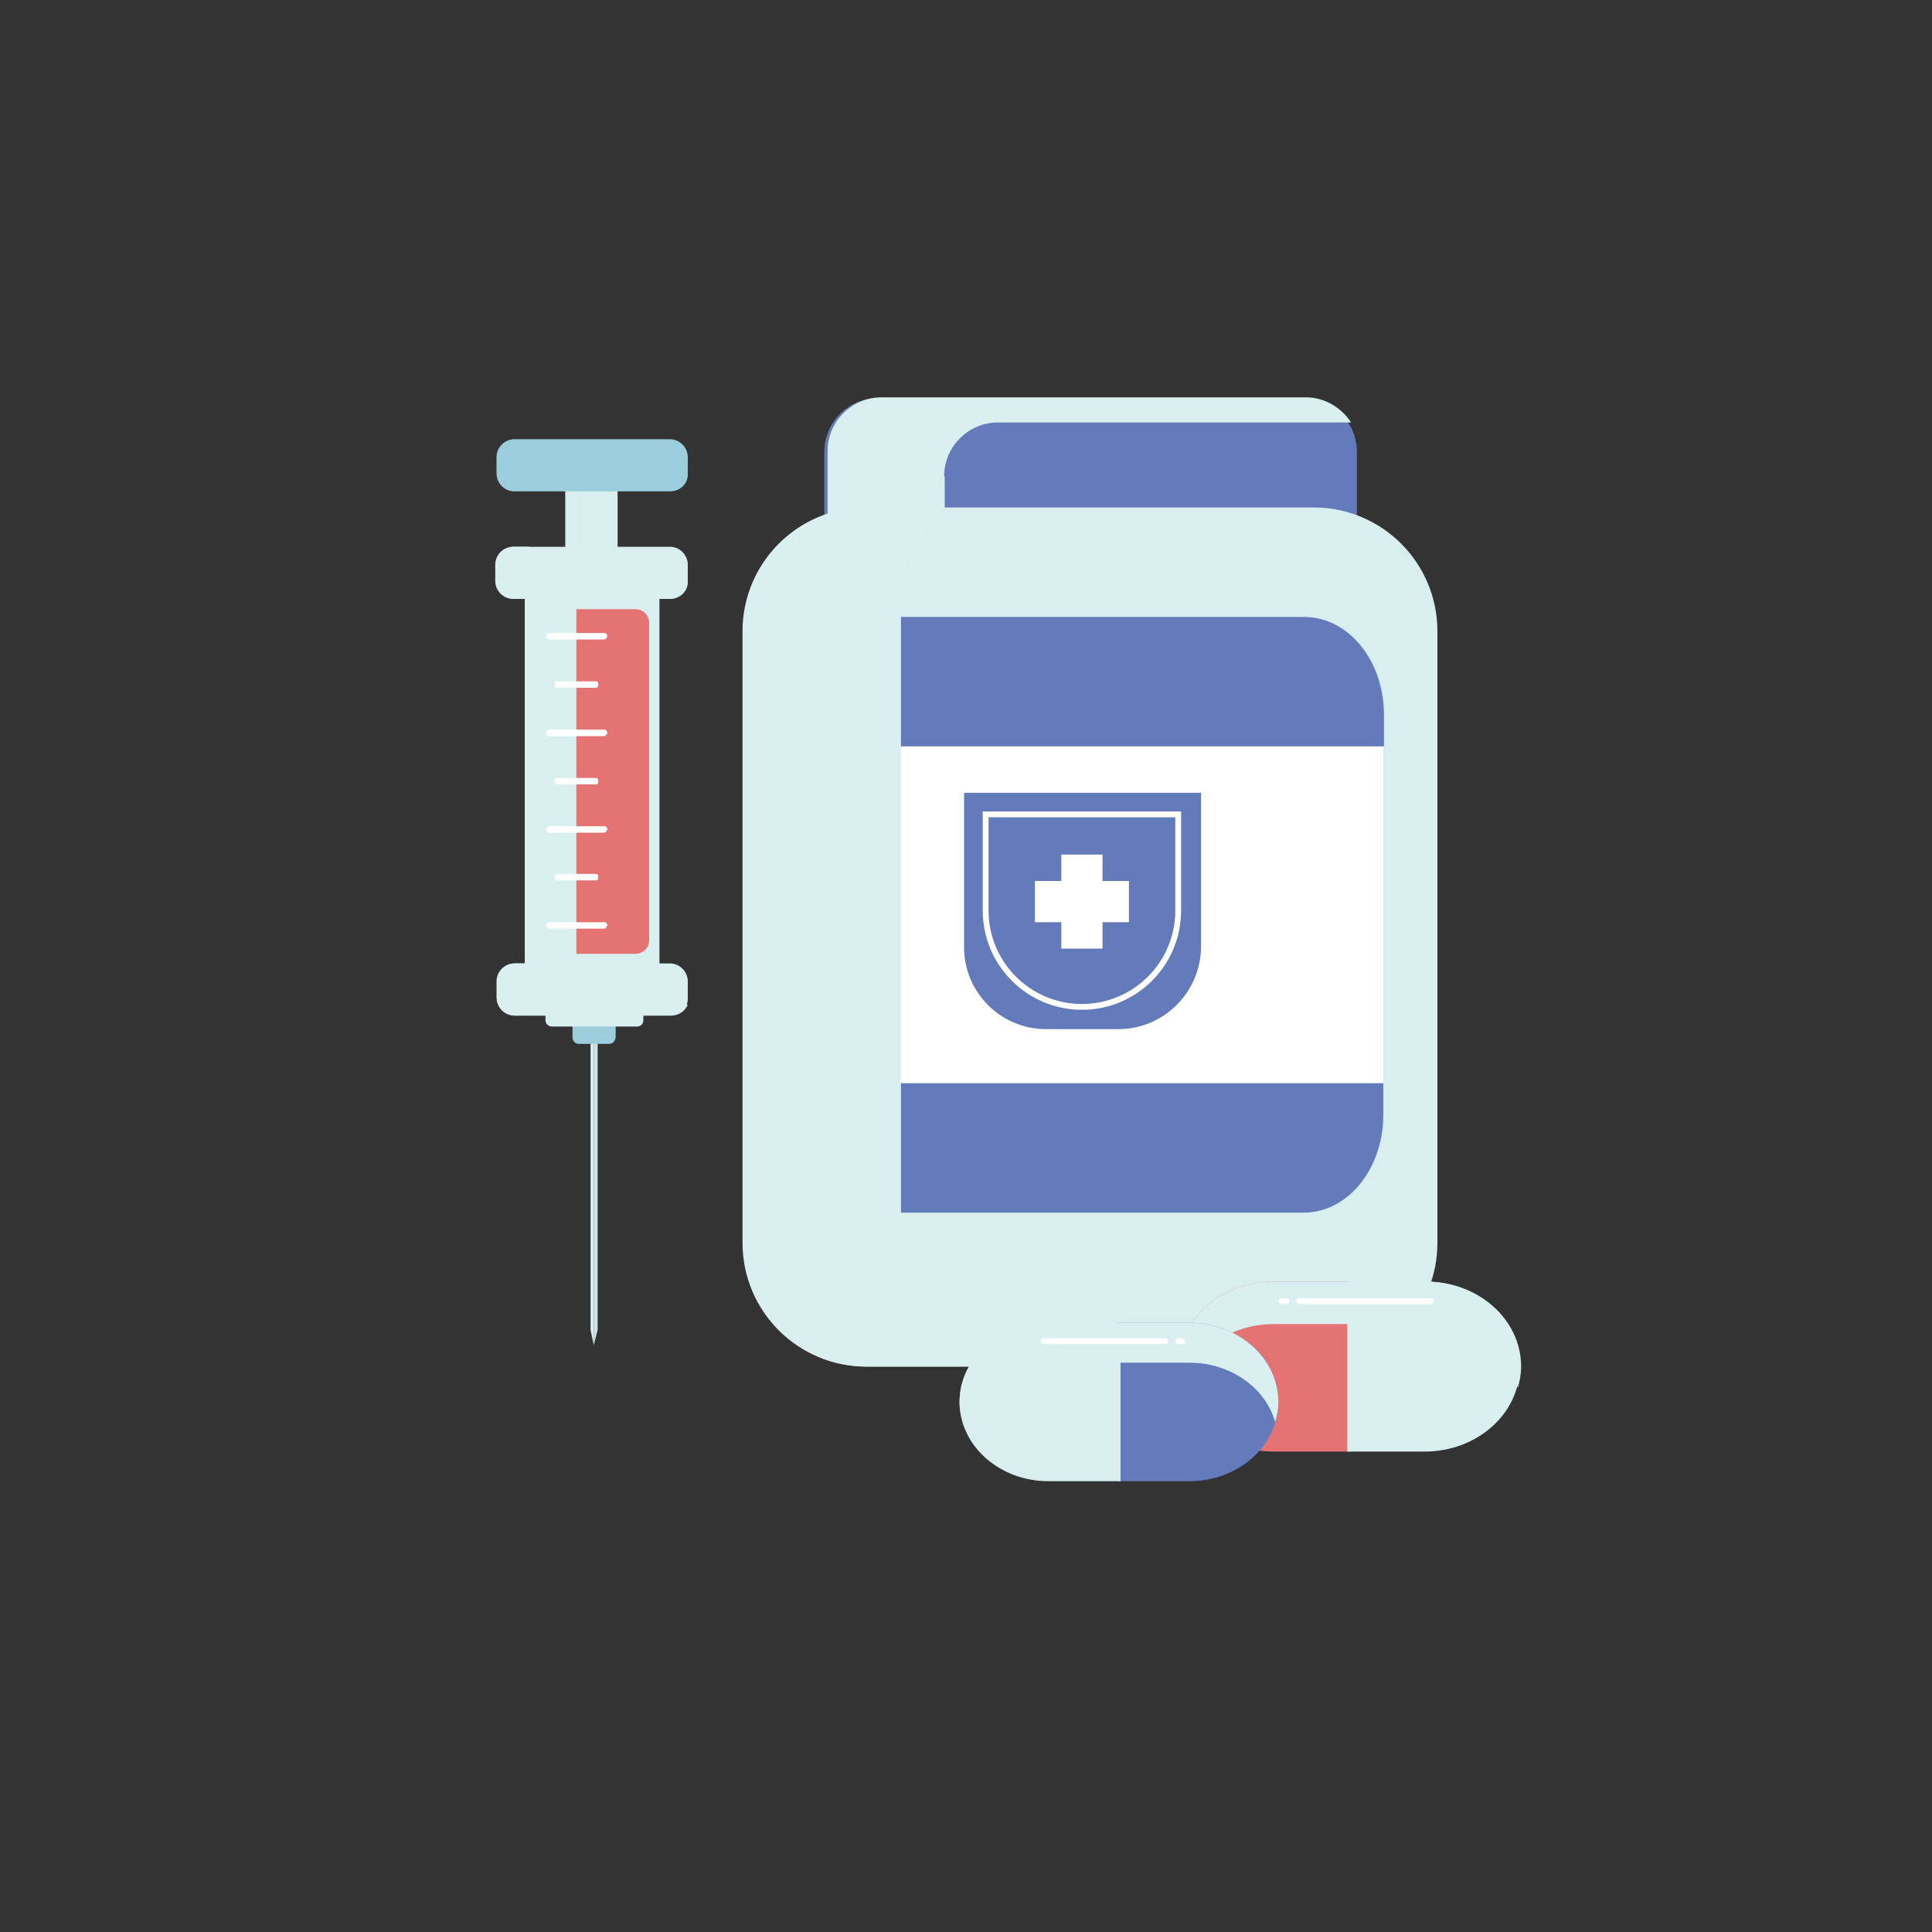 <svg xmlns="http://www.w3.org/2000/svg" xmlns:xlink="http://www.w3.org/1999/xlink" x="0px" y="0px" viewBox="0 0 300 300" style="enable-background:new 0 0 300 300;" xml:space="preserve"><rect x="0" y="0" width="300" height="300" fill="#333333" stroke="none"/><style type="text/css">	.st0{fill:#F16A75;}	.st1{fill:#C6424C;}	.st2{fill:#F38480;}	.st3{fill:#97CA58;}	.st4{fill:#56863D;}	.st5{fill:#B24F57;}	.st6{fill:#F3868A;}	.st7{fill:#F6A2A2;}	.st8{fill:#D35D68;}	.st9{fill:#B34E58;}	.st10{fill:#FFFFFF;stroke:#1D6756;stroke-miterlimit:10;}	.st11{fill:#FFFFFF;}	.st12{fill:#26B89F;}	.st13{fill:none;stroke:#1D6756;stroke-miterlimit:10;}	.st14{fill:#1D6756;}	.st15{fill:#119E85;}	.st16{fill:#313840;}	.st17{fill:#464E57;}	.st18{fill:#6CC0C7;}	.st19{fill:none;}	.st20{fill:#63ADB5;}	.st21{fill:#FBCCBC;}	.st22{fill:#F8B0A0;}	.st23{fill:#81B3E0;}	.st24{fill:#8DBCE4;}	.st25{fill:#9BC0E5;}	.st26{fill:#63A4D9;}	.st27{fill:#D8EEEF;}	.st28{fill:#31B49D;}	.st29{fill:#41A58F;}	.st30{fill:#DAEFEF;}	.st31{fill:#EAF2F4;}	.st32{fill:#C4D5DA;}	.st33{fill:#B7C8CC;}	.st34{fill:#53946C;}	.st35{fill:#729A7D;}	.st36{fill:#569063;}	.st37{fill:#497E55;}	.st38{fill:#32908B;}	.st39{fill:#45A6AD;}	.st40{fill:#034347;}	.st41{fill:#12555A;}	.st42{fill:#107380;}	.st43{fill:#0B6874;}	.st44{fill:#B9262A;}	.st45{fill:#C92A2E;}	.st46{fill:#D12C31;}	.st47{fill:#219AD6;}	.st48{fill:#BBAFA4;}	.st49{fill:#A99F94;}	.st50{fill:#F05B5C;}	.st51{fill:#D45051;}	.st52{fill:#198ECE;}	.st53{fill:#EBEFF1;}	.st54{fill:#EDEDED;}	.st55{fill:#C6C6C6;}	.st56{fill:#878787;}	.st57{fill:#1885C0;}	.st58{fill:#C04D5A;}	.st59{fill:#D35562;}	.st60{fill:#F2F8F0;}	.st61{fill:#009F8F;}	.st62{fill:#B75135;}	.st63{fill:#D45E3E;}	.st64{fill:#A7DCE1;}	.st65{fill:#90D5DF;}	.st66{fill:#E8E8E9;}	.st67{fill:#414141;}	.st68{fill:#E3C2AA;}	.st69{fill:#D4B69F;}	.st70{fill:#D2D9DD;}	.st71{fill:#9BC5C9;}	.st72{fill:#B8CFD3;}	.st73{fill:#595858;}	.st74{fill:#CEB19B;}	.st75{fill:#EAEBEC;}	.st76{fill:#4A4D54;}	.st77{fill:#565E6D;}	.st78{fill:#55585F;}	.st79{fill:#5D6574;}	.st80{fill:#DA5666;}	.st81{fill:#4B8862;}	.st82{fill:#457F5B;}	.st83{fill:#5B9765;}	.st84{fill:#637BBB;}	.st85{fill:#CFE4E5;}	.st86{fill:#9BCDDC;}	.st87{fill:#E57373;}	.st88{fill:#656364;}	.st89{fill:#393939;}	.st90{fill:#404040;}	.st91{fill:#EEEFEF;}	.st92{fill:#323031;}	.st93{fill:#404041;}	.st94{fill:#D8EEEF;stroke:#94BEC9;stroke-width:1.885;stroke-miterlimit:10;}	.st95{fill:#D72D25;}	.st96{fill:#CE2027;}	.st97{fill:#94BEC9;}	.st98{fill:#D6CF76;}	.st99{fill:#D5C574;}	.st100{fill:#C1845D;}	.st101{fill:#A77350;}	.st102{fill:#B0191E;}	.st103{fill:#E9EA81;}	.st104{fill:#5C9998;}	.st105{fill:#C8B497;}	.st106{fill:#DCC6A4;}	.st107{fill:#231F20;}	.st108{fill:#E88F80;}	.st109{fill:#6C6D6D;}</style><g id="_x31_._Virus"></g><g id="_x32_._Lung_Damage"></g><g id="_x33_._Masker"></g><g id="_x34_._Glasses"></g><g id="_x35_._Gloves"></g><g id="_x36_._Liquid_Soap"></g><g id="_x31_3._Microscope"></g><g id="_x38_._Sprayer"></g><g id="_x39_._Wet_Tissue"></g><g id="_x31_0._Tube_Reactions"></g><g id="_x31_1._Termometer"></g><g id="_x31_2._Erlenmayer"></g><g id="_x31_4._Antivirus_Outfit"></g><g id="_x31_5._No_Handshake"></g><g id="_x31_6._Hand_Sanitizer"></g><g id="_x31_6._Medicine">	<g>		<path class="st84" d="M210.6,83.8H128V70.2c0-4.6,3.7-8.4,8.4-8.4h65.9c4.6,0,8.4,3.7,8.4,8.4V83.8z"></path>		<path class="st27" d="M87.8,72.8V97c0,1.6,1.3,2.8,2.8,2.8h2.5c1.6,0,2.8-1.3,2.8-2.8V72.8c0-1.6-1.3-2.8-2.8-2.8h-2.5   C89.1,70,87.8,71.2,87.8,72.8z"></path>		<path class="st30" d="M89.8,91.2c0,2.3,1.8,4.1,4.1,4.1c0.8,0,1.5-0.2,2.1-0.6v1c0,2.3-1.8,4.1-4.1,4.1h0c-2.3,0-4.1-1.8-4.1-4.1   V74c0-1.5,0.8-2.8,2-3.5V91.2z"></path>		<path class="st30" d="M146.6,74c0-4.6,3.7-8.4,8.4-8.4h54.8c-1.5-2.3-4.1-3.9-7-3.9h-65.9c-4.6,0-8.4,3.7-8.4,8.4v13.6h18.2V74z"></path>		<polygon class="st27" points="92.2,208.9 91.7,206.5 91.7,156.9 92.2,156.9   "></polygon>		<polygon class="st85" points="92.8,206.5 92.2,208.9 92.2,156.9 92.8,156.9   "></polygon>		<path class="st86" d="M94.6,162.1h-4.7c-0.5,0-1-0.4-1-1v-3.5c0-0.5,0.4-1,1-1h4.7c0.5,0,1,0.4,1,1v3.5   C95.5,161.7,95.1,162.1,94.6,162.1z"></path>		<path class="st27" d="M98.9,159.4H85.7c-0.5,0-1-0.4-1-1v-0.9c0-0.5,0.4-1,1-1h13.2c0.5,0,1,0.4,1,1v0.9   C99.9,159,99.5,159.4,98.9,159.4z"></path>		<rect x="81.5" y="87.6" class="st27" width="20.9" height="68"></rect>		<path class="st87" d="M98.7,148.1H85.2c-1.2,0-2.1-1-2.1-2.1V96.7c0-1.2,1-2.1,2.1-2.1h13.5c1.2,0,2.1,1,2.1,2.1v49.3   C100.8,147.1,99.9,148.1,98.7,148.1z"></path>		<rect x="81.5" y="89" class="st30" width="8" height="68"></rect>		<path class="st27" d="M104,93H79.9c-1.6,0-2.8-1.3-2.8-2.8v-2.5c0-1.6,1.3-2.8,2.8-2.8H104c1.6,0,2.8,1.3,2.8,2.8v2.5   C106.9,91.8,105.6,93,104,93z"></path>		<path class="st27" d="M104,157.7H79.9c-1.6,0-2.8-1.3-2.8-2.8v-2.5c0-1.6,1.3-2.8,2.8-2.8H104c1.6,0,2.8,1.3,2.8,2.8v2.5   C106.9,156.5,105.6,157.7,104,157.7z"></path>		<g>			<path class="st11" d="M93.8,99.3h-8.5c-0.3,0-0.5-0.2-0.5-0.5l0,0c0-0.3,0.2-0.5,0.5-0.5h8.5c0.3,0,0.5,0.2,0.5,0.5l0,0    C94.2,99.1,94,99.3,93.8,99.3z"></path>			<path class="st11" d="M93.8,114.3h-8.5c-0.3,0-0.5-0.2-0.5-0.5l0,0c0-0.3,0.2-0.5,0.5-0.5h8.5c0.3,0,0.5,0.2,0.5,0.5l0,0    C94.2,114.1,94,114.3,93.8,114.3z"></path>			<path class="st11" d="M93.8,129.3h-8.5c-0.3,0-0.5-0.2-0.5-0.5l0,0c0-0.3,0.2-0.5,0.5-0.5h8.5c0.3,0,0.5,0.2,0.5,0.5l0,0    C94.2,129,94,129.3,93.8,129.3z"></path>			<path class="st11" d="M93.8,144.2h-8.5c-0.3,0-0.5-0.2-0.5-0.5l0,0c0-0.3,0.2-0.5,0.5-0.5h8.5c0.3,0,0.5,0.2,0.5,0.5l0,0    C94.2,144,94,144.2,93.8,144.2z"></path>		</g>		<g>			<path class="st11" d="M92.6,106.8h-6.2c-0.2,0-0.3-0.2-0.3-0.5l0,0c0-0.3,0.2-0.5,0.3-0.5h6.2c0.2,0,0.3,0.2,0.3,0.5l0,0    C92.9,106.6,92.8,106.8,92.6,106.8z"></path>			<path class="st11" d="M92.6,121.8h-6.2c-0.2,0-0.3-0.2-0.3-0.5l0,0c0-0.3,0.2-0.5,0.3-0.5h6.2c0.2,0,0.3,0.2,0.3,0.5l0,0    C92.9,121.6,92.8,121.8,92.6,121.8z"></path>			<path class="st11" d="M92.6,136.7h-6.2c-0.2,0-0.3-0.2-0.3-0.5l0,0c0-0.3,0.2-0.5,0.3-0.5h6.2c0.2,0,0.3,0.2,0.3,0.5l0,0    C92.9,136.5,92.8,136.7,92.6,136.7z"></path>		</g>		<path class="st86" d="M104,76.3H79.9c-1.6,0-2.8-1.3-2.8-2.8V71c0-1.6,1.3-2.8,2.8-2.8H104c1.6,0,2.8,1.3,2.8,2.8v2.5   C106.9,75.1,105.6,76.3,104,76.3z"></path>		<path class="st27" d="M204,212.2h-69.4c-10.6,0-19.2-8.6-19.2-19.2V98c0-10.6,8.6-19.2,19.2-19.2H204c10.6,0,19.2,8.6,19.2,19.2   v95C223.2,203.6,214.6,212.2,204,212.2z"></path>		<g>			<path class="st11" d="M201.2,186.3h-63.6c-7.5,0-13.6-6.1-13.6-13.6v-62.6c0-7.5,6.1-13.6,13.6-13.6h63.6    c7.5,0,13.6,6.1,13.6,13.6v62.6C214.8,180.2,208.7,186.3,201.2,186.3z"></path>			<path class="st84" d="M214.9,115.9v-4.9c0-8.4-5.5-15.2-12.4-15.2h-66.1c-6.8,0-12.4,6.8-12.4,15.2v4.9H214.9z"></path>			<path class="st84" d="M214.8,168.2v4.9c0,8.4-5.5,15.2-12.4,15.2h-66.1c-6.8,0-12.4-6.8-12.4-15.2v-4.9H214.8z"></path>		</g>		<path class="st84" d="M173.7,159.8h-11.3c-7,0-12.7-5.7-12.7-12.7v-24h36.8v24C186.4,154.1,180.7,159.8,173.7,159.8z"></path>		<path class="st30" d="M159.1,207.5c-10.6,0-19.2-8.6-19.2-19.2v-95c0-5.8,2.6-11,6.7-14.5h-12.1c-10.6,0-19.2,8.6-19.2,19.2v95   c0,10.6,8.6,19.2,19.2,19.2H204c4.8,0,9.1-1.8,12.5-4.7H159.1z"></path>		<g>			<path class="st11" d="M168,156.8c-8.5,0-15.4-6.9-15.4-15.4V126h30.8v15.4C183.4,149.9,176.5,156.8,168,156.8z M153.5,126.9v14.5    c0,8,6.5,14.5,14.5,14.5c8,0,14.5-6.5,14.5-14.5v-14.5H153.5z"></path>		</g>		<polygon class="st11" points="175.3,136.8 171.2,136.8 171.2,132.7 164.8,132.7 164.8,136.8 160.7,136.8 160.7,143.2 164.8,143.2    164.8,147.3 171.2,147.3 171.2,143.2 175.3,143.2   "></polygon>		<g>			<path class="st87" d="M209.8,199h-12c-8.2,0-14.8,5.9-14.8,13.2c0,7.3,6.6,13.2,14.8,13.2h12V199z"></path>			<path class="st27" d="M209.2,199h12c8.2,0,14.8,5.9,14.8,13.2c0,7.3-6.6,13.2-14.8,13.2h-12V199z"></path>			<path class="st30" d="M197.8,205.6h11.5h0.6h11.5c6.9,0,12.6,4.2,14.3,9.9c0.3-1.1,0.5-2.2,0.5-3.3c0-7.3-6.6-13.2-14.8-13.2    h-11.5h-0.6h-11.5c-8.2,0-14.8,5.9-14.8,13.2c0,1.1,0.2,2.3,0.5,3.3C185.1,209.8,190.9,205.6,197.8,205.6z"></path>			<path class="st11" d="M201.3,202.1v-0.1c0-0.2,0.2-0.4,0.4-0.4h20.5c0.2,0,0.4,0.2,0.4,0.4v0.1c0,0.2-0.2,0.4-0.4,0.4h-20.5    C201.5,202.5,201.3,202.3,201.3,202.1z"></path>			<path class="st11" d="M198.5,202.1v-0.1c0-0.2,0.2-0.4,0.4-0.4h0.9c0.2,0,0.4,0.2,0.4,0.4v0.1c0,0.2-0.2,0.4-0.4,0.4h-0.9    C198.7,202.5,198.5,202.3,198.5,202.1z"></path>		</g>		<path class="st30" d="M84.8,91.3c-1.6,0-2.8-1.3-2.8-2.8V86c0-0.4,0.1-0.8,0.2-1.1h-2.5c-1.6,0-2.8,1.3-2.8,2.8v2.5   c0,1.6,1.3,2.8,2.8,2.8h24.2c1.2,0,2.2-0.7,2.6-1.7H84.8z"></path>		<path class="st30" d="M85.1,156c-1.6,0-2.8-1.3-2.8-2.8v-2.5c0-0.4,0.1-0.8,0.2-1.1H80c-1.6,0-2.8,1.3-2.8,2.8v2.5   c0,1.6,1.3,2.8,2.8,2.8h24.2c1.2,0,2.2-0.7,2.6-1.7H85.1z"></path>		<g>			<path class="st84" d="M173.5,205.4h11.2c7.6,0,13.8,5.5,13.8,12.3c0,6.8-6.2,12.3-13.8,12.3h-11.2V205.4z"></path>			<path class="st27" d="M174,205.4h-11.2c-7.6,0-13.8,5.5-13.8,12.3c0,6.8,6.2,12.3,13.8,12.3H174V205.4z"></path>			<path class="st30" d="M184.7,211.6H174h-0.5h-10.7c-6.4,0-11.8,3.9-13.3,9.2c-0.3-1-0.5-2-0.5-3.1c0-6.8,6.2-12.3,13.8-12.3h10.7    h0.5h10.7c7.6,0,13.8,5.5,13.8,12.3c0,1.1-0.2,2.1-0.5,3.1C196.5,215.5,191.1,211.6,184.7,211.6z"></path>			<path class="st11" d="M181.4,208.3L181.4,208.3c0-0.3-0.2-0.5-0.4-0.5h-19c-0.2,0-0.4,0.2-0.4,0.4v0.1c0,0.2,0.2,0.4,0.4,0.4h19    C181.2,208.7,181.4,208.5,181.4,208.3z"></path>			<path class="st11" d="M184,208.3L184,208.3c0-0.3-0.2-0.5-0.4-0.5h-0.7c-0.2,0-0.4,0.2-0.4,0.4v0.1c0,0.2,0.2,0.4,0.4,0.4h0.7    C183.8,208.7,184,208.5,184,208.3z"></path>		</g>	</g></g><g id="_x31_7._Ambulance"></g><g id="_x31_8._Distancing"></g></svg>